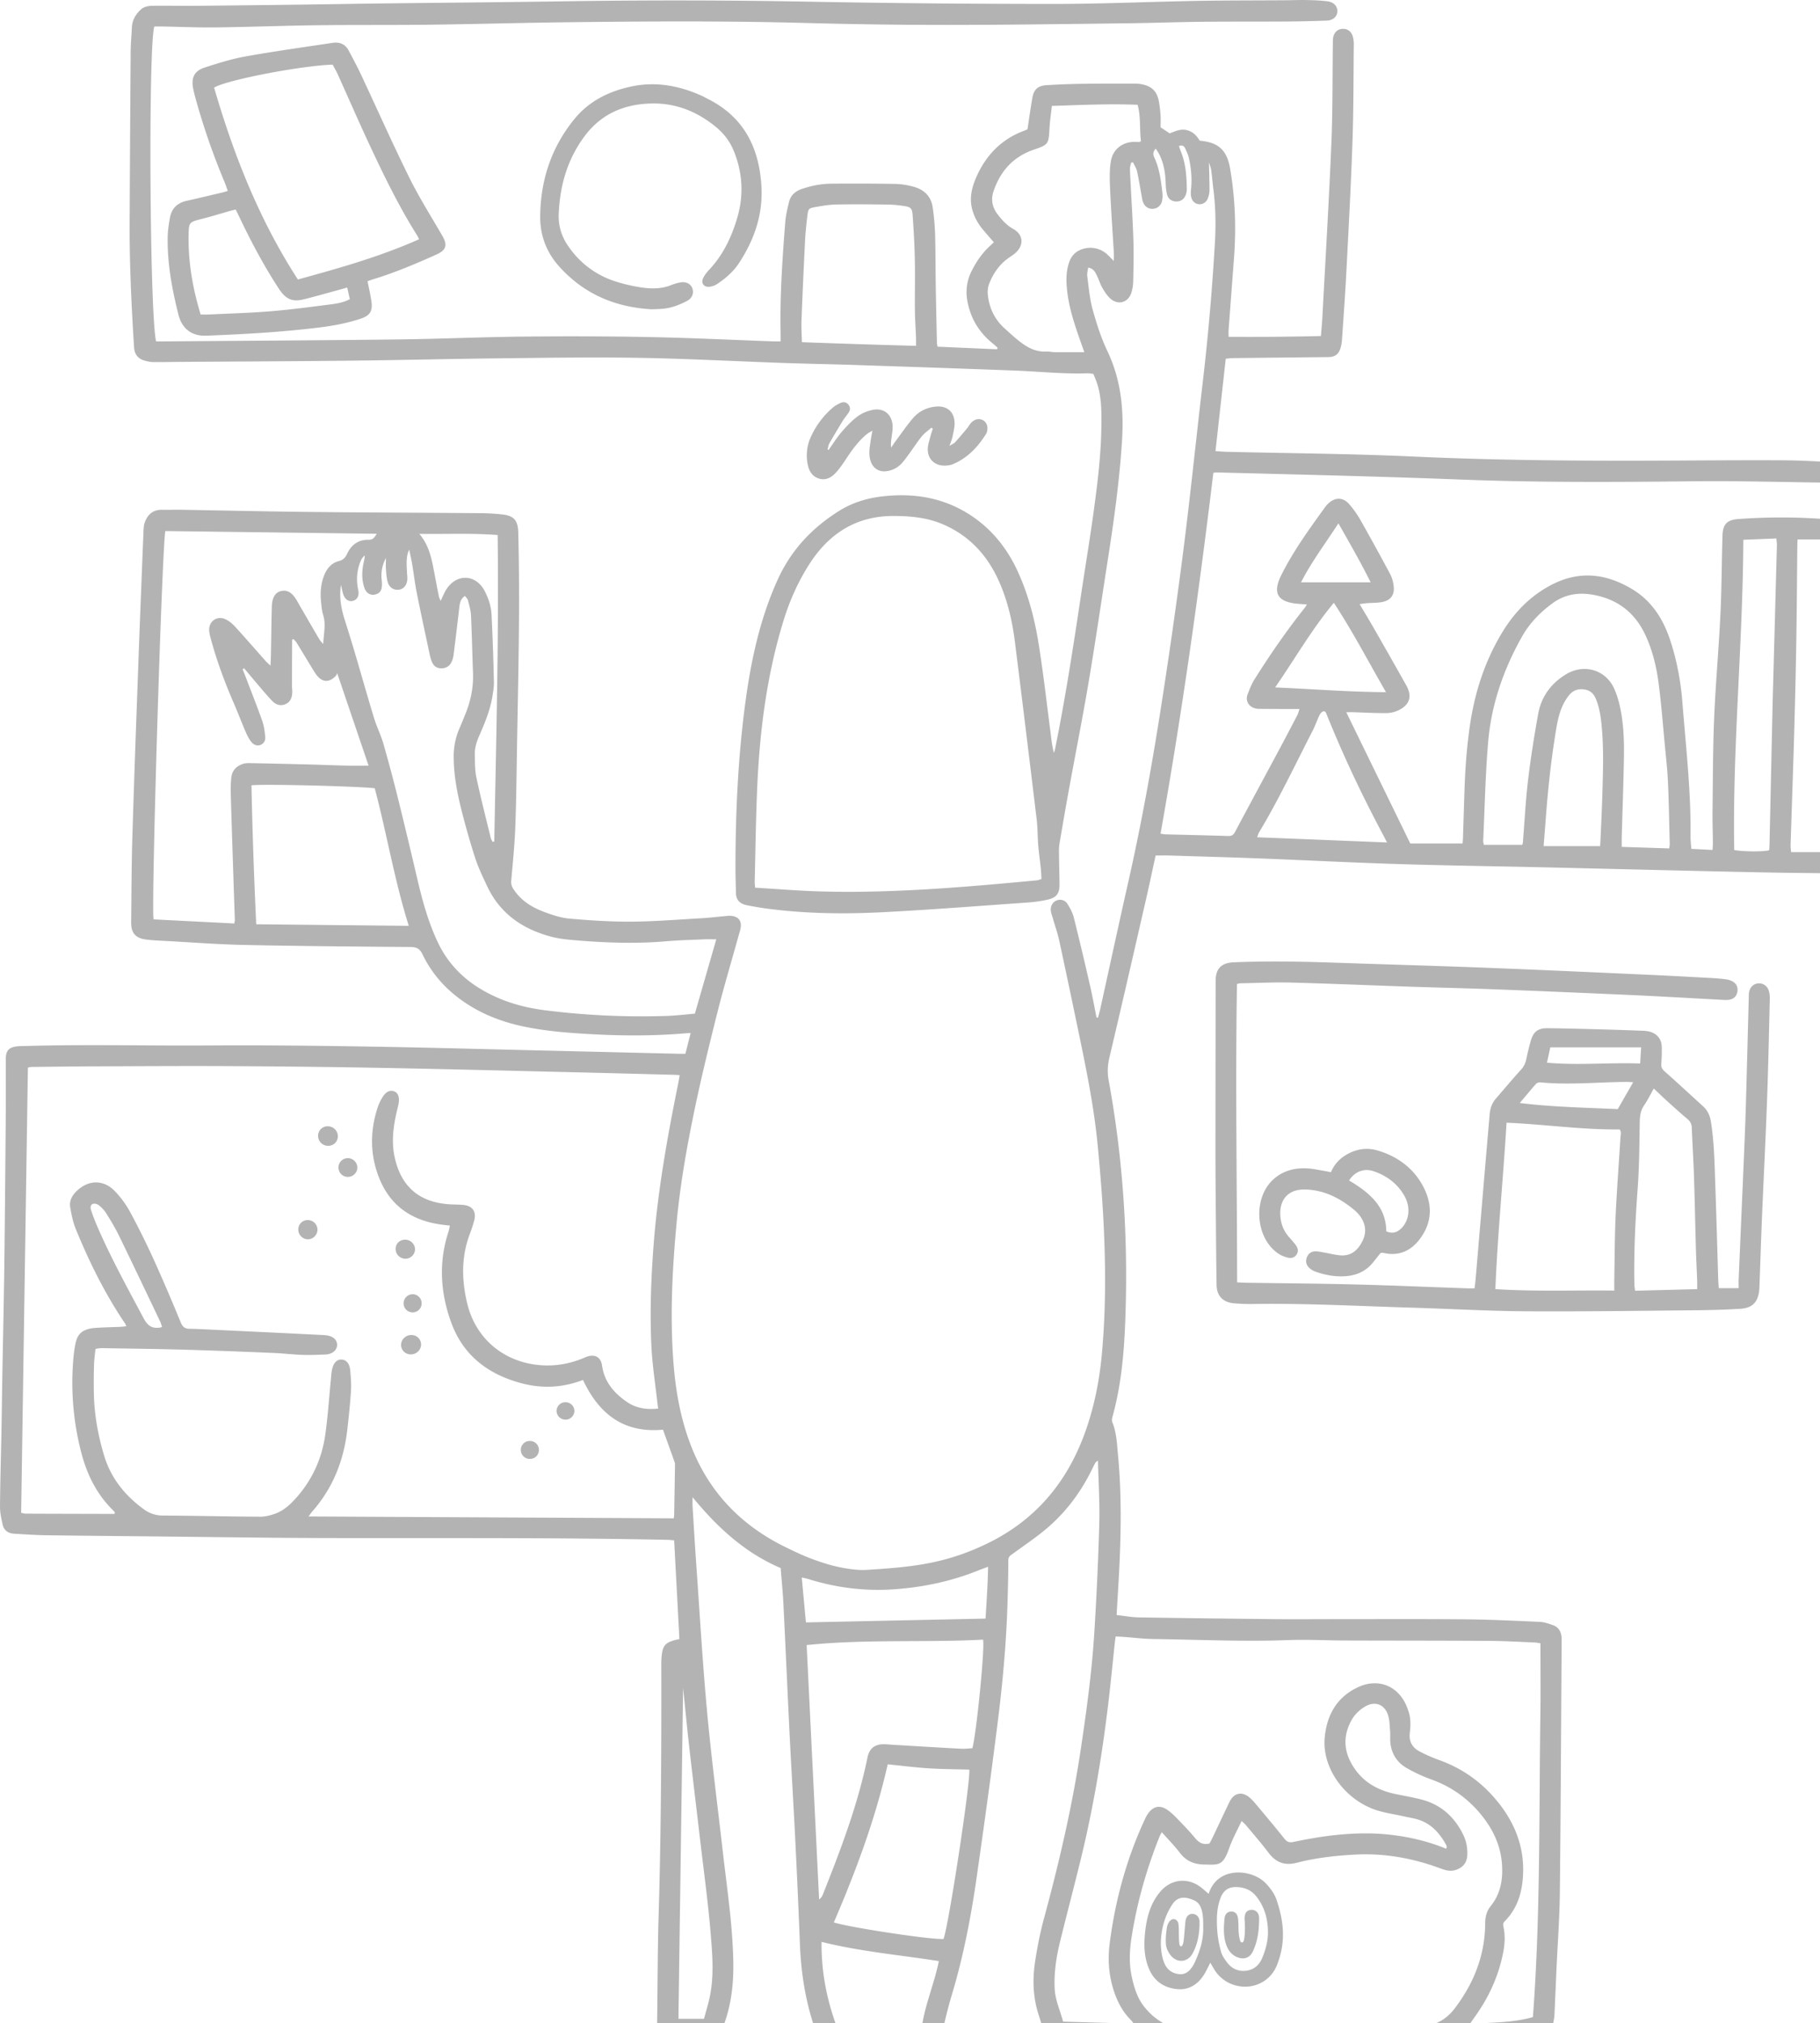 <svg width="215" height="239" fill="none" xmlns="http://www.w3.org/2000/svg"><g clip-path="url(#a)"><g style="mix-blend-mode:multiply" opacity=".3" fill="#000" clip-path="url(#b)"><path d="M222.317 86.233c-.059-9.524.069-19.053-.891-28.55-.199-1.979-.969-2.788-2.944-2.972a5.823 5.823 0 0 0-.174-.012c-2.521-.112-5.04-.305-7.563-.32-5.628-.031-11.257.034-16.885.046-8.936.017-17.867-.077-26.798-.486-7.388-.34-14.788-.385-22.183-.563-.418-.01-.836-.053-1.291-.081L144.8 42.38c.322-.03.576-.072.83-.074 3.77-.043 7.539-.082 11.309-.122.711-.008 1.158-.297 1.384-.961.112-.325.179-.674.203-1.018.182-2.658.377-5.315.516-7.974.266-5.147.549-10.294.726-15.442.133-3.847.117-7.7.157-11.55a3.252 3.252 0 0 0-.12-.941c-.179-.606-.655-.926-1.233-.886-.574.038-.99.429-1.09 1.055-.037.226-.027.462-.03.693-.053 3.937-.012 7.878-.176 11.809-.286 6.826-.696 13.646-1.06 20.47-.04.739-.112 1.477-.173 2.26-3.694.087-7.303.117-10.908.091 0-.358-.014-.59.001-.819.213-2.857.432-5.715.644-8.572.262-3.51.129-7.004-.463-10.473-.375-2.199-1.388-3.118-3.593-3.303-.352-.591-.812-1.083-1.55-1.257-.731-.172-1.357.15-1.999.389-.351-.233-.685-.456-1.071-.71 0-.479.022-.971-.007-1.459a14.79 14.79 0 0 0-.172-1.466c-.212-1.337-.862-1.982-2.202-2.19a5.632 5.632 0 0 0-.867-.052c-2.002.002-4.003-.006-6.005.024a88.293 88.293 0 0 0-4.26.164c-.985.064-1.469.52-1.636 1.485-.213 1.222-.382 2.453-.572 3.697-.026.018-.07.059-.121.083-.106.048-.213.09-.321.13-2.585.971-4.378 2.787-5.514 5.257-.586 1.275-.961 2.61-.571 4.044a6.078 6.078 0 0 0 1.201 2.29c.434.526.887 1.036 1.347 1.571-.158.15-.279.271-.407.386-.939.848-1.645 1.868-2.207 2.99a5.498 5.498 0 0 0-.515 3.542c.376 2.095 1.41 3.771 3.064 5.087.182.145.348.311.52.467l-.083.168-7.02-.305c-.036-.183-.072-.291-.074-.401-.049-2.228-.102-4.457-.137-6.685-.034-2.084-.021-4.17-.082-6.253a28.729 28.729 0 0 0-.281-3.11c-.182-1.324-1.028-2.117-2.275-2.454a8.897 8.897 0 0 0-2.143-.328 292.578 292.578 0 0 0-7.57-.027c-1.195.01-2.362.244-3.496.633-.773.264-1.308.761-1.496 1.555-.18.758-.372 1.525-.433 2.297-.341 4.359-.645 8.72-.555 13.097.006.336.001.672.001 1.052-.348 0-.578.006-.806-.002-4.9-.175-9.797-.417-14.699-.513-4.988-.097-9.98-.104-14.967-.053-4.873.051-9.744.274-14.617.333-9.226.112-18.451.158-27.677.233-.343.003-.687 0-1.006 0-.75-2.943-.943-34.737-.215-37.202.306 0 .646-.005.986.001 2.117.039 4.235.133 6.352.106 4.003-.051 8.004-.206 12.005-.257 4.38-.054 8.763-.006 13.142-.062 5.482-.069 10.963-.226 16.446-.292 9.34-.11 18.682-.165 28.023.088 5.567.151 11.14.231 16.709.23 7.02-.002 14.039-.107 21.06-.189 2.987-.035 5.974-.146 8.962-.18 3.393-.036 6.787-.012 10.18-.035a177.95 177.95 0 0 0 4.61-.102c.75-.024 1.234-.444 1.28-1.045.047-.59-.372-1.123-1.109-1.227-.829-.116-1.674-.14-2.512-.16-.84-.02-1.681.02-2.523.026-3.48.024-6.963.011-10.442.074-5.652.102-11.307.361-16.963.36-9.688-.004-19.38-.088-29.067-.27C85.677.016 75.988.01 66.3.16c-7.107.108-14.214.164-21.32.248-2.959.035-5.918.094-8.876.131-4.437.056-8.876.11-13.313.15-1.624.014-3.25-.037-4.873-.002-.409.008-.905.12-1.2.373-.643.555-1.095 1.27-1.138 2.17-.046.983-.139 1.965-.145 2.948-.051 6.66-.085 13.318-.121 19.979-.027 4.954.212 9.897.52 14.84.051.827.428 1.367 1.218 1.596.331.096.68.177 1.02.182 1.015.014 2.03-.014 3.044-.02 6.875-.049 13.752-.073 20.627-.15 5.831-.063 11.66-.213 17.492-.276 5.424-.06 10.849-.149 16.271-.054 5.654.097 11.305.404 16.957.602 2.87.1 5.741.15 8.612.245 6.291.21 12.582.42 18.873.661 2.838.109 5.669.415 8.516.318.224-.008.449.046.7.073.118.295.231.558.332.827.633 1.692.629 3.46.613 5.23-.031 3.424-.451 6.816-.912 10.2-.439 3.212-.974 6.411-1.456 9.616-.929 6.182-1.87 12.363-3.114 18.492-.028.138-.083.272-.126.407-.239-.88-.311-1.74-.421-2.592-.454-3.472-.843-6.956-1.404-10.41-.463-2.859-1.196-5.665-2.396-8.323-1.231-2.724-3.008-5.003-5.514-6.68-3.217-2.155-6.792-2.73-10.563-2.294-1.798.207-3.519.735-5.071 1.707-3.224 2.017-5.705 4.667-7.287 8.177-2.047 4.542-3.093 9.333-3.76 14.22-.886 6.493-1.195 13.028-1.203 19.577-.001 1.069.032 2.139.058 3.206.02.834.525 1.256 1.284 1.407.766.155 1.539.289 2.313.392 4.472.598 8.973.674 13.465.448 5.821-.292 11.633-.754 17.448-1.162.779-.054 1.56-.167 2.322-.339 1.034-.234 1.397-.733 1.39-1.786-.008-1.216-.049-2.432-.062-3.648-.005-.403-.003-.814.064-1.21.361-2.14.731-4.28 1.121-6.414.774-4.242 1.616-8.473 2.332-12.724.796-4.709 1.481-9.436 2.218-14.155.743-4.748 1.412-9.503 1.713-14.307.232-3.671-.127-7.203-1.74-10.582-.742-1.559-1.274-3.235-1.736-4.905-.351-1.271-.456-2.613-.633-3.928-.043-.317.065-.655.107-1.007.656.107.839.556 1.041.96.231.465.37.981.63 1.427.273.469.58.955.985 1.302.903.775 2.055.442 2.435-.683a4.89 4.89 0 0 0 .232-1.449c.035-1.592.07-3.185.021-4.777-.069-2.226-.214-4.45-.326-6.677-.03-.607-.074-1.214-.077-1.82-.001-.23.091-.46.142-.69.074-.007.149-.017.222-.025.162.354.388.693.471 1.065.214.959.363 1.93.542 2.898.047.255.076.52.172.757.222.551.69.824 1.231.762a1.17 1.17 0 0 0 1.012-.942c.064-.336.069-.695.027-1.036-.167-1.38-.336-2.763-.93-4.044-.174-.374-.208-.715.162-1.08.146.236.293.443.406.667.532 1.057.72 2.19.758 3.361.016.488.053.99.186 1.455.145.514.632.785 1.144.758.524-.027.866-.315 1.043-.785.08-.212.128-.453.125-.68-.02-1.51-.123-3.01-.698-4.434-.083-.205-.153-.416-.238-.65.39-.153.615-.008.747.285.166.368.35.74.436 1.129.257 1.163.377 2.342.265 3.537-.03.316-.057.639-.014.95.078.575.463.94.95.972.458.03.875-.236 1.057-.743.105-.295.175-.62.175-.93 0-1.036-.038-2.07-.065-3.293.123.426.233.682.268.95.104.775.168 1.552.265 2.328.257 2.046.292 4.099.176 6.156a283.039 283.039 0 0 1-1.487 16.954c-.768 6.584-1.438 13.18-2.281 19.754a670.313 670.313 0 0 1-2.695 18.823c-1.057 6.718-2.271 13.41-3.77 20.049-1.135 5.024-2.221 10.061-3.331 15.092-.072.323-.167.64-.252.96-.058-.004-.117-.011-.174-.016-.248-1.233-.466-2.473-.749-3.698a401.027 401.027 0 0 0-1.932-8.106c-.144-.575-.439-1.134-.765-1.636-.308-.477-.857-.576-1.311-.373-.44.196-.715.682-.637 1.22.045.313.162.616.25.92.247.862.55 1.711.739 2.586.808 3.733 1.592 7.472 2.369 11.212.896 4.308 1.758 8.625 2.178 13.01.307 3.196.564 6.402.714 9.61.233 4.976.234 9.956-.217 14.926-.297 3.271-.931 6.458-2.071 9.557-2.14 5.816-5.87 10.19-11.475 12.907-4.88 2.365-8.752 2.787-14.351 3.122-.969.057-2.89-.161-4.824-.773-1.903-.601-2.947-1.08-4.735-1.96-5.027-2.471-8.747-6.237-10.893-11.449-1.38-3.352-2.016-6.879-2.28-10.478-.404-5.506-.118-10.995.398-16.48.396-4.213 1.117-8.381 1.962-12.519.82-4.024 1.796-8.02 2.794-12.005.78-3.116 1.702-6.196 2.561-9.29.077-.279.171-.555.225-.838.174-.902-.28-1.45-1.213-1.482a3.506 3.506 0 0 0-.434.019c-1.01.091-2.015.212-3.026.269-2.751.158-5.502.383-8.255.4-2.431.016-4.871-.147-7.297-.36-1.018-.089-2.037-.437-3.006-.8-1.456-.548-2.754-1.356-3.623-2.722a1.46 1.46 0 0 1-.235-.973c.178-2.076.395-4.151.475-6.23.121-3.154.15-6.31.204-9.466.145-8.481.375-16.963.147-25.447-.037-1.393-.503-1.96-1.881-2.108a26.287 26.287 0 0 0-2.604-.15c-6.73-.054-13.462-.072-20.191-.145-5.078-.054-10.154-.174-15.23-.26-.724-.012-1.45.023-2.174.005-1.055-.024-1.683.547-2.028 1.463-.13.341-.147.735-.163 1.106-.217 5.41-.434 10.818-.63 16.227-.242 6.626-.486 13.25-.684 19.877-.1 3.357-.105 6.716-.142 10.075-.013 1.223.502 1.846 1.702 2.011.775.107 1.56.134 2.34.177 3.129.169 6.255.41 9.386.475 6.526.136 13.053.187 19.58.238.704.004 1.092.21 1.399.849.993 2.07 2.426 3.784 4.27 5.177 2.27 1.714 4.826 2.757 7.574 3.346 2.755.591 5.56.792 8.376.942 3.627.193 7.247.193 10.867-.116.164-.015.33-.018.598-.032l-.62 2.452c-.323 0-.526.005-.727 0-5.627-.134-11.254-.272-16.88-.405-6.729-.157-13.457-.349-20.185-.454-6.149-.097-12.3-.17-18.45-.127-7.192.051-14.387-.142-21.58.062-.348.009-.698.001-1.043.036-1.07.107-1.42.504-1.419 1.568.002 2.115.016 4.228 0 6.342-.05 5.993-.097 11.988-.172 17.981-.056 4.342-.157 8.684-.234 13.026-.038 2.201-.063 4.401-.105 6.6-.057 2.953-.147 5.904-.17 8.857-.007.71.157 1.431.31 2.13.157.714.682 1.047 1.396 1.085 1.215.065 2.432.158 3.648.175 4.003.059 8.004.091 12.007.131 6.73.069 13.46.175 20.192.198 13.78.044 27.56-.077 41.339.216.249.005.498.04.745.059l.621 11.666c-.234.051-.376.073-.515.112-1.16.321-1.453.667-1.581 1.867-.03.287-.045.577-.045.867.02 9.96-.019 19.92-.314 29.877-.123 4.109-.117 8.222-.174 12.333-.026 1.822.535 2.36 2.393 2.328.685-.013 1.372.031 2.129.051-.229.926-.441 1.731-.626 2.542-.471 2.066-.824 4.148-.62 6.281.094.99.438 1.383 1.378 1.651.942.268 1.902.247 2.852.118 4.173-.569 8.275-1.466 12.29-2.75a4.735 4.735 0 0 0 1.24-.611c.819-.565 1.25-1.353 1.138-2.379-.13-1.208-.267-2.415-.396-3.623-.02-.193-.022-.387-.04-.703l9.339.25c.235 1.675.944 2.978 2.203 4 2.934 2.377 6.258 4.071 9.683 5.598.368.164.761.278 1.144.412 1.372.475 2.97.105 3.719-1.622a13.258 13.258 0 0 0 1.1-6.007c-.046-.948-.167-1.893-.265-2.937.733.046 1.448.115 2.165.132 4.872.126 9.743.276 14.614.353 4.032.062 8.067-.016 12.098.055 7.081.125 14.158.121 21.225-.39 1.79-.129 3.576-.236 5.333-.722 1.092-.303 1.609-.932 1.804-1.955.049-.255.089-.515.102-.774.086-1.85.163-3.702.247-5.552.133-2.921.356-5.842.388-8.764.107-9.902.147-19.805.213-29.707a6.978 6.978 0 0 0-.011-.521c-.047-.696-.349-1.233-1.033-1.462-.489-.165-.997-.356-1.503-.378-2.927-.132-5.855-.277-8.783-.304-5.252-.05-10.503-.02-15.753-.021-2.176 0-4.352.024-6.527.001-5.453-.055-10.907-.119-16.359-.208-.855-.015-1.706-.179-2.604-.279.071-1.219.138-2.314.202-3.409.301-5.148.451-10.298-.033-15.445-.125-1.321-.161-2.659-.672-3.921-.079-.191-.037-.459.022-.673 1.031-3.709 1.359-7.516 1.504-11.337.359-9.522-.235-18.983-1.959-28.362-.171-.927-.133-1.799.088-2.726 1.48-6.251 2.909-12.515 4.344-18.777.388-1.689.743-3.385 1.113-5.08.61 0 1.1-.013 1.59.001 3.508.109 7.016.203 10.524.338 5.507.212 11.012.499 16.521.671 5.799.18 11.599.257 17.4.39 8.323.192 16.645.408 24.969.58 4.379.091 8.759.118 13.14.157 1.145.009 1.632-.459 1.756-1.592.026-.23.029-.462.024-.695-.036-1.94-.097-3.877-.11-5.816-.025-2.956.007-5.913-.013-8.87ZM108.212 40.858a1338.1 1338.1 0 0 1-13.48-.432c-.02-.89-.082-1.723-.05-2.553.121-3.151.263-6.303.422-9.453.05-.982.156-1.962.274-2.937.1-.811.138-.87.93-1.017.823-.151 1.662-.29 2.495-.306 2.029-.04 4.06-.019 6.091.007a13.99 13.99 0 0 1 1.904.172c.774.116.956.272 1.012 1.055.123 1.732.223 3.467.26 5.2.043 2.026-.01 4.053.011 6.08.01 1.07.088 2.14.13 3.209.011.285.001.569.001.975Zm14.279 63.145c-8.579.805-17.162 1.56-25.794 1.302-2.484-.075-4.966-.285-7.496-.437-.02-.304-.051-.526-.047-.747.088-3.589.136-7.179.283-10.765.28-6.788 1.111-13.495 3.118-20.022.728-2.37 1.73-4.621 3.06-6.696 2.307-3.596 5.535-5.695 9.948-5.682 1.987.005 3.941.183 5.793.97 3.121 1.328 5.255 3.64 6.628 6.688 1.033 2.291 1.595 4.715 1.906 7.194.877 6.98 1.729 13.96 2.569 20.945.125 1.03.106 2.078.19 3.113.072.893.205 1.779.297 2.669.045.427.058.858.086 1.305-.217.066-.376.149-.541.163Zm11.97-87.222c-1.627-.18-2.987.703-3.239 2.306-.173 1.1-.13 2.245-.079 3.367.112 2.455.289 4.907.436 7.361.018.284.002.57.002 1.023-.323-.323-.53-.543-.749-.75a2.944 2.944 0 0 0-3.465-.44c-.499.28-.828.703-1.03 1.241-.405 1.09-.402 2.202-.287 3.34.2 1.976.803 3.845 1.451 5.705.178.511.361 1.02.594 1.673-1.255 0-2.401.006-3.549-.003-.318-.004-.637-.091-.953-.074-1.311.07-2.344-.543-3.305-1.32-.564-.453-1.096-.947-1.632-1.433-1.194-1.084-1.825-2.454-1.97-4.038-.039-.416.03-.881.186-1.268.494-1.229 1.235-2.288 2.351-3.052.263-.18.536-.352.768-.565.993-.913.891-2.144-.289-2.802-.765-.425-1.311-1.032-1.827-1.698-.647-.838-.852-1.75-.503-2.773.806-2.358 2.303-4.047 4.699-4.878 1.803-.624 1.798-.638 1.91-2.587.048-.834.175-1.664.278-2.602 3.44-.109 6.758-.27 10.129-.133.401 1.465.211 2.907.399 4.322-.168.041-.249.086-.326.078ZM58.789 63.208c.144 12.148-.175 24.178-.4 36.21l-.19.039c-.077-.153-.186-.298-.224-.46-.581-2.388-1.194-4.77-1.704-7.174-.19-.896-.16-1.844-.179-2.768-.016-.794.254-1.532.572-2.255.64-1.46 1.245-2.935 1.502-4.519.093-.57.194-1.15.18-1.724a310.117 310.117 0 0 0-.274-7.894c-.05-1.013-.359-1.995-.848-2.898-1.028-1.901-3.198-2.024-4.43-.235-.29.423-.473.92-.744 1.46-.083-.215-.174-.38-.21-.553-.188-.935-.362-1.876-.542-2.812-.302-1.559-.567-3.13-1.76-4.556 3.142.052 6.107-.105 9.251.139ZM28.726 90.236c-.81.26-1.335.812-1.41 1.692a15.744 15.744 0 0 0-.06 1.735c.098 3.386.212 6.771.322 10.155.052 1.621.111 3.24.163 4.86.003.108-.03.218-.061.421l-9.539-.485c-.3-1.298.973-43.345 1.388-45.878l24.981.323c-.27.423-.455.724-.96.711-1.205-.03-2.037.585-2.54 1.643-.207.438-.437.73-.962.864-.864.221-1.423.854-1.75 1.682-.414 1.05-.484 2.14-.361 3.248.054.487.092.99.24 1.453.352 1.095.054 2.162.007 3.424-.222-.264-.36-.387-.448-.538a567.493 567.493 0 0 1-2.659-4.58c-.533-.93-1.106-1.302-1.84-1.147-.702.148-1.095.749-1.125 1.84-.053 1.91-.07 3.821-.105 5.732-.007.365-.032.73-.054 1.25-.258-.243-.404-.361-.529-.5-1.231-1.386-2.444-2.79-3.698-4.155-.322-.353-.734-.68-1.172-.86-.939-.388-1.863.272-1.845 1.285.006.397.126.798.231 1.186.693 2.546 1.613 5.011 2.66 7.431.493 1.143.937 2.306 1.427 3.45.17.395.372.789.631 1.13.33.437.773.551 1.145.382.433-.196.578-.576.527-1.003-.074-.601-.137-1.22-.337-1.785-.597-1.69-1.258-3.36-1.897-5.034-.142-.371-.29-.74-.436-1.11.06-.036.123-.069.184-.104.65.773 1.295 1.55 1.95 2.318.434.507.866 1.014 1.325 1.498.428.454.95.678 1.57.429.627-.25.809-.79.837-1.402.013-.258-.033-.52-.033-.78.001-1.82.01-3.639.016-5.457.059-.016.118-.032.177-.05.118.138.259.26.353.412.651 1.06 1.292 2.129 1.94 3.193.136.223.274.445.434.65.679.87 1.493.897 2.261.076.077-.08.105-.207.158-.317 1.27 3.739 2.492 7.343 3.71 10.927-.861 0-1.756.016-2.65-.003-1.42-.032-2.84-.094-4.26-.131-2.29-.06-4.58-.113-6.872-.158-.348-.006-.715-.025-1.034.077Zm1.542 18.957c-.259-5.52-.45-10.97-.562-16.408.803-.191 12.207.083 14.562.336 1.427 5.369 2.33 10.884 4.023 16.257-6.006-.061-11.962-.121-18.023-.185Zm48.45 10.829a90.972 90.972 0 0 1-14.325-.669c-1.908-.244-3.764-.689-5.534-1.452-3.167-1.364-5.66-3.434-7.162-6.627-1.132-2.406-1.814-4.935-2.416-7.504a729.489 729.489 0 0 0-2.246-9.368 191.78 191.78 0 0 0-1.742-6.537c-.296-1.027-.788-1.994-1.1-3.015-.762-2.49-1.465-4.997-2.202-7.494-.41-1.387-.835-2.77-1.273-4.148-.423-1.334-.666-2.683-.44-4.1.086.357.153.719.261 1.07.194.624.653.94 1.144.812.502-.13.78-.6.641-1.246-.249-1.168-.191-2.301.258-3.409.105-.26.249-.503.514-.713-.021.175-.026.353-.067.522-.235.97-.337 1.941-.095 2.923.063.248.14.508.278.72a.983.983 0 0 0 1.05.459c.441-.078.748-.348.825-.787a3.39 3.39 0 0 0 .003-.944 4.332 4.332 0 0 1 .5-2.589c0 .45-.026.903.006 1.351.034.49.072.986.196 1.458.171.65.701.996 1.287.937.577-.059.985-.514 1.038-1.204.023-.286-.033-.577-.041-.866-.028-.889-.152-1.784.265-2.675.118.58.255 1.158.352 1.741.187 1.113.315 2.236.535 3.342.494 2.468 1.027 4.927 1.55 7.389.055.253.132.505.226.747.196.508.572.813 1.122.811.527-.003.965-.234 1.2-.725.122-.256.215-.543.25-.825.238-1.865.462-3.73.677-5.598.06-.524.123-1.033.67-1.406.133.182.302.32.347.49.152.586.339 1.179.369 1.776.108 2.255.148 4.513.238 6.77.069 1.71-.257 3.34-.898 4.915-.228.563-.454 1.127-.697 1.684a8.245 8.245 0 0 0-.687 3.377c.008 2.132.393 4.208.913 6.257a89.563 89.563 0 0 0 1.621 5.675c.374 1.149.905 2.253 1.421 3.351 1.512 3.218 4.155 5.046 7.508 5.946.779.209 1.591.321 2.396.392 3.76.337 7.524.49 11.295.161 1.472-.127 2.954-.159 4.43-.224.432-.019.863-.004 1.438-.004l-2.531 8.782c-1.122.096-2.243.236-3.367.271Zm1.02 53.157c-.03 1.911-.061 3.821-.095 5.732-.003.14-.027.28-.046.462l-43.142-.22c.18-.249.283-.416.409-.559 2.448-2.763 3.74-6.025 4.16-9.655.175-1.523.336-3.051.435-4.581.053-.805-.01-1.621-.081-2.427-.074-.835-.462-1.284-1.02-1.315-.561-.03-.968.384-1.14 1.208-.07.338-.087.689-.12 1.034-.22 2.218-.364 4.446-.676 6.65-.42 2.968-1.659 5.585-3.74 7.781-.625.661-1.328 1.231-2.183 1.539-.56.201-1.176.357-1.765.354-3.829-.023-7.657-.115-11.486-.137a3.729 3.729 0 0 1-2.261-.745c-2.216-1.615-3.873-3.653-4.677-6.308-.723-2.393-1.17-4.838-1.221-7.344a72.628 72.628 0 0 1 .016-3.388c.016-.602.105-1.201.17-1.878.376-.153.972-.11 1.425-.104 3.161.049 6.323.092 9.483.183a766.3 766.3 0 0 1 10.173.378c1.13.046 2.257.186 3.385.225.925.031 1.852-.01 2.779-.05.25-.011.522-.091.739-.217.752-.433.757-1.418-.005-1.83-.292-.158-.661-.227-.998-.244-4.693-.236-9.387-.456-14.08-.679-.58-.027-1.042-.053-1.74-.059-.574-.005-.86-.206-1.085-.752a223.15 223.15 0 0 0-3.15-7.341 91.103 91.103 0 0 0-2.815-5.679 11.402 11.402 0 0 0-1.835-2.511c-1.368-1.399-3.17-1.318-4.547.06-.524.526-.837 1.147-.708 1.876.15.849.315 1.717.637 2.511 1.6 3.921 3.47 7.707 5.854 11.224.044.067.068.148.137.304-.25.028-.463.063-.677.072-.985.045-1.972.057-2.955.126-1.127.08-1.99.422-2.296 1.541-.154.556-.259 1.337-.312 1.906a32.705 32.705 0 0 0 .94 11.366c.681 2.599 1.853 4.923 3.809 6.812.06.057.099.137.14.196-.012.044-.014.073-.027.097-.012.022-.035.059-.053.059-3.479-.007-6.96-.015-10.438-.029-.168 0-.334-.057-.556-.099.265-17.526.532-35.032.797-52.596.1-.021.262-.078.423-.081 2.551-.029 5.103-.063 7.656-.07 5.309-.02 10.618-.055 15.927-.026 5.945.033 11.893.097 17.839.207 7.482.139 14.964.335 22.446.512 4.06.095 8.119.204 12.18.309.141.003.283.017.524.033-.06.343-.107.644-.166.944-1.3 6.413-2.45 12.848-2.934 19.389-.288 3.875-.425 7.752-.243 11.629.109 2.307.477 4.601.73 6.902.016.142.038.284.072.528-1.334.151-2.587-.034-3.662-.763-1.521-1.035-2.687-2.362-2.962-4.295-.153-1.083-.93-1.456-2-.989-1.736.758-3.537 1.082-5.429.91-4.23-.386-7.512-3.149-8.504-7.276-.659-2.75-.716-5.504.306-8.206a17.47 17.47 0 0 0 .514-1.567c.295-1.069-.184-1.764-1.292-1.87-.519-.05-1.044-.039-1.565-.071-3.613-.213-5.79-2.082-6.543-5.607-.378-1.77-.156-3.513.233-5.249.083-.366.19-.729.25-1.101.119-.734-.097-1.244-.561-1.4-.486-.165-.953.054-1.348.704-.238.393-.45.816-.589 1.252-.789 2.462-.894 4.934-.113 7.429 1.207 3.858 3.878 5.905 7.838 6.39.255.032.51.059.824.094-.06.264-.09.487-.16.699-1.198 3.646-.968 7.274.338 10.815 1.453 3.937 4.493 6.155 8.464 7.158 2.357.594 4.717.473 7.083-.437 1.897 4.052 4.838 6.312 9.448 5.875.467 1.304.929 2.577 1.379 3.855.051.127.041.282.04.425ZM16.972 155.75c-1.954-3.676-3.97-7.319-5.606-11.154a23.305 23.305 0 0 1-.605-1.624c-.099-.291-.094-.637.22-.75.194-.069.524.022.695.161.33.271.647.592.872.953.533.857 1.06 1.727 1.502 2.633 1.646 3.379 3.257 6.774 4.876 10.167.095.197.144.417.211.618-.086.041-.11.059-.136.064-.96.175-1.523-.117-2.029-1.068Zm78.48 30.785c3.355 1.052 6.801 1.473 10.296 1.213 3.422-.253 6.762-.969 9.955-2.272.286-.117.578-.217 1.022-.383-.038 2.11-.177 4.081-.299 6.124l-21.22.452-.494-5.307c.265.062.506.102.74.173Zm19.419 19.998c-.423.021-.88.085-1.331.061-2.633-.142-5.266-.303-7.899-.459-.377-.023-.752-.062-1.129-.074-1.143-.033-1.809.464-2.037 1.58-1.143 5.581-3.163 10.88-5.26 16.151a1.342 1.342 0 0 1-.451.61l-1.473-30.056c7.027-.725 13.954-.275 20.84-.642.22 1.039-.768 10.944-1.26 12.829Zm-34.726 31.969.551-39.096c.241 2.342.457 4.616.714 6.883.428 3.767.885 7.529 1.324 11.295.412 3.534.9 7.063 1.199 10.609.212 2.529.44 5.084-.066 7.615-.18.9-.463 1.781-.704 2.694h-3.018Zm16.36 8.114c-3.883 1.206-7.835 2.099-11.871 2.606-.391.049-.794.006-1.234.006-.183-1.144.014-2.225.194-3.299.363-2.146.92-4.243 1.737-6.262 1.053-2.597 1.356-5.288 1.292-8.077-.1-4.384-.768-8.702-1.261-13.042-.621-5.463-1.333-10.917-1.838-16.39-.522-5.648-.848-11.312-1.247-16.971-.17-2.396-.313-4.794-.46-7.191-.022-.373-.003-.747-.003-1.122 2.898 3.539 6.158 6.559 10.41 8.375.112 1.451.254 2.858.324 4.269.259 5.203.483 10.409.741 15.611.197 3.931.44 7.861.636 11.792.209 4.221.405 8.442.566 12.665.128 3.315.609 6.563 1.655 9.721.584 1.766.89 3.593 1.095 5.437.054.484.05.975.073 1.517-.293.131-.54.272-.81.355Zm12.404-7.245-10.177-.258c-1.125-3.151-1.716-6.322-1.68-9.704 4.573 1.145 9.188 1.539 13.853 2.272-.511 2.592-1.589 5.011-1.996 7.69Zm-10.405-12.26c2.602-6.062 4.89-12.172 6.364-18.677 1.581.159 3.177.365 4.781.469 1.615.105 3.236.11 4.853.157.176 1.305-2.415 18.328-3.041 20.004-1.147.144-11.065-1.336-12.957-1.953Zm24.933 21.462c-.408 1.071-.46 1.101-1.501.717a18.85 18.85 0 0 1-1.595-.685c-2.639-1.27-5.211-2.642-7.56-4.428-1.354-1.031-1.817-2.29-1.497-3.86a52.497 52.497 0 0 1 1.151-4.625c1.362-4.531 2.259-9.158 2.928-13.828.902-6.302 1.779-12.608 2.563-18.924.566-4.565.966-9.153 1.1-13.756.048-1.619.089-3.238.089-4.857 0-.446.267-.58.549-.786 1.356-.988 2.758-1.925 4.032-3.011 2.345-2 4.126-4.454 5.449-7.236.087-.182.187-.357.285-.534.012-.022.044-.035.273-.204.063 2.585.225 5.008.159 7.427a379.488 379.488 0 0 1-.575 12.662c-.285 4.74-.927 9.442-1.633 14.138-1.009 6.706-2.547 13.293-4.319 19.834-.46 1.7-.805 3.44-1.065 5.182-.314 2.103-.241 4.186.436 6.259.556 1.697.955 3.458 1.265 5.218.314 1.79.121 3.581-.534 5.297Zm44.108-9.181c-3.945-.043-7.891-.018-11.836-.034-4.091-.017-8.18-.048-12.27-.078-1.509-.011-3.016-.054-4.525-.057-.459-.002-1.343-.11-1.343-.11-.929-.571-1.552-.996-2.379-2.008-.858-1.05-1.271-2.465-1.531-3.761-.308-1.528-.211-3.056.03-4.579.64-4.047 1.76-7.964 3.276-11.769.063-.156.15-.301.275-.545.754.849 1.509 1.611 2.155 2.457.738.964 1.674 1.345 2.855 1.365 1.707.032 2.213.185 2.946-1.91.379-1.082.947-2.099 1.474-3.238.227.218.396.355.533.521.889 1.069 1.808 2.118 2.644 3.227.867 1.147 1.886 1.561 3.326 1.193 2.278-.583 4.616-.851 6.968-.97 3.471-.175 6.813.441 10.056 1.649.632.236 1.237.397 1.932.11.812-.335 1.173-.905 1.203-1.729.032-.82-.11-1.617-.474-2.36-1.02-2.082-2.593-3.542-4.865-4.151-1.033-.277-2.095-.449-3.144-.671-1.938-.409-3.606-1.268-4.774-2.924-1.275-1.806-1.539-3.701-.469-5.714.382-.717.932-1.257 1.606-1.67 1.156-.705 2.293-.345 2.737.926.204.583.206 1.243.26 1.871.042.488-.014.983.038 1.469.138 1.296.791 2.315 1.904 2.958.923.532 1.903.991 2.904 1.351 2.269.817 4.175 2.124 5.727 3.953 1.479 1.743 2.472 3.71 2.644 6.022.136 1.81-.148 3.523-1.327 4.992-.472.59-.651 1.26-.654 2.019-.016 3.759-1.321 7.068-3.573 10.04-1.089 1.436-2.488 2.174-4.329 2.155Zm-36.659-37.832c.309-2.556.555-5.121.83-7.682.018-.166.048-.331.08-.551.327.019.61.03.891.051 1.184.086 2.369.237 3.554.253 5.336.073 10.669.327 16.008.124 2.171-.081 4.349.042 6.524.05 5.743.019 11.486.011 17.228.046 1.767.011 3.535.119 5.302.188.195.008.39.054.671.096 0 2.801.034 5.573-.006 8.343-.17 11.916.016 23.841-.883 35.817-2.394.689-4.848.62-7.454.816.267-.381.424-.609.586-.835 1.679-2.337 2.85-4.895 3.379-7.733.176-.948.219-1.898.022-2.847-.052-.26-.102-.482.13-.713 1.592-1.598 2.125-3.623 2.184-5.784.089-3.279-1.123-6.107-3.209-8.587-1.809-2.151-4.029-3.724-6.69-4.673a19.149 19.149 0 0 1-2.303-1.009c-.881-.453-1.311-1.189-1.188-2.21.104-.867.128-1.735-.164-2.578-.123-.354-.251-.713-.43-1.041-1.208-2.224-3.44-2.686-5.347-1.856-2.59 1.128-3.84 3.258-4.108 5.982-.359 3.639 2.376 7.419 6.13 8.63.959.309 1.971.454 2.961.67.481.106.965.201 1.445.303 1.825.386 2.972 1.592 3.823 3.154.04.073.044.165.059.25.003.021-.018.048-.072.175-2.111-.873-4.273-1.38-6.5-1.643-2.496-.295-4.982-.189-7.461.129-1.378.177-2.748.434-4.11.714-.477.099-.741-.021-1.032-.382-1.05-1.312-2.129-2.599-3.207-3.888-.278-.333-.562-.67-.886-.953-.909-.797-1.88-.591-2.407.502-.676 1.407-1.338 2.823-2.008 4.235-.112.234-.24.459-.347.663-.745.19-1.234-.076-1.692-.631-.699-.848-1.477-1.632-2.237-2.428a7.925 7.925 0 0 0-.907-.81c-.974-.742-1.82-.588-2.495.44a4.173 4.173 0 0 0-.288.535c-2.178 4.685-3.524 9.61-4.175 14.724-.235 1.85-.11 3.7.466 5.497.431 1.342 1.059 2.566 2.077 3.566.077.075.133.171.305.395l-8.352-.243c-.334-1.291-.926-2.516-.993-3.899-.089-1.871.185-3.699.626-5.503.784-3.202 1.629-6.391 2.413-9.595 1.478-6.019 2.511-12.122 3.257-18.274Zm17.619-102.647c.108-.272.153-.454.246-.608 2.329-3.876 4.248-7.966 6.315-11.98.303-.59.515-1.227.803-1.826.087-.183.257-.397.432-.45.286-.084.358.2.446.42 1.948 4.834 4.177 9.538 6.629 14.137.134.252.262.505.474.92-5.182-.208-10.212-.407-15.345-.612Zm2.131-17.703c2.332-3.371 4.297-6.826 6.933-9.994 2.25 3.413 4.086 6.975 6.163 10.555-4.415-.022-8.665-.37-13.096-.56Zm38.649 12.762c-.051 1.734-.14 3.466-.214 5.198-.011.257-.029.513-.045.79h-6.674c.098-1.247.187-2.395.275-3.542.254-3.373.624-6.732 1.172-10.07.244-1.493.552-2.953 1.53-4.183.415-.523.919-.764 1.575-.738.735.029 1.265.344 1.57 1.03.453 1.02.613 2.103.723 3.197.273 2.77.17 5.544.088 8.318Zm7.908 6.259-5.614-.181c0-.478-.009-.875.002-1.274.085-2.98.193-5.96.252-8.942.04-1.998.002-4.001-.386-5.97-.166-.847-.399-1.7-.749-2.485-1.003-2.26-3.572-3.008-5.697-1.72-1.785 1.081-2.928 2.65-3.294 4.689-.464 2.59-.883 5.193-1.194 7.806-.291 2.441-.413 4.903-.611 7.355-.01.11-.048.219-.066.297h-4.552c-.034-.223-.078-.362-.072-.497.184-3.903.257-7.816.592-11.706.379-4.409 1.819-8.533 3.991-12.39.894-1.59 2.137-2.867 3.61-3.946 1.376-1.008 2.923-1.284 4.539-1.04 2.959.446 5.132 2.034 6.414 4.763.883 1.88 1.347 3.886 1.604 5.929.296 2.353.483 4.721.706 7.083.139 1.469.307 2.938.372 4.412.109 2.428.145 4.86.209 7.291-.001.139-.03.278-.056.526Zm12.226-17.735c-.011.405-.021.811-.03 1.216-.119 5.411-.237 10.824-.358 16.236-.003.17-.026.341-.037.5-.637.186-3.153.172-4.126-.03-.213-12.192 1.019-24.358 1.075-36.65 1.32-.052 2.58-.103 3.907-.157.024.331.064.581.058.83-.16 6.018-.326 12.037-.489 18.055Zm7.107 18.17h-4.942c-.024-.317-.067-.565-.059-.812.134-4.25.287-8.5.41-12.75.107-3.73.2-7.46.262-11.19.066-3.904.086-7.81.128-11.714.001-.142.016-.283.029-.475h3.779c.059 1.36.155 2.65.164 3.941.045 6.103.056 12.206.096 18.31.031 4.628.09 9.257.134 13.884l-.001.806Zm3.404.032c-.315.014-.589.027-.904.043-.03-.218-.073-.384-.073-.55-.008-6.687.006-13.375-.026-20.063a724.86 724.86 0 0 0-.18-13.021c-.034-1.468-.04-2.951-.503-4.384-.201-.62-.559-1-1.175-1.144-.424-.099-.85-.204-1.281-.236a69.313 69.313 0 0 0-10.433-.025c-1.347.102-1.834.599-1.876 1.992-.091 3.124-.095 6.254-.247 9.375-.196 4.048-.567 8.085-.736 12.133-.153 3.671-.147 7.35-.192 11.026-.014 1.216.032 2.432.043 3.648.004.282-.024.564-.04.919l-2.506-.129c-.035-.51-.101-.99-.095-1.47.064-5.31-.549-10.578-.962-15.857-.193-2.455-.644-4.876-1.409-7.228-.831-2.556-2.189-4.734-4.553-6.144-3.103-1.85-6.267-2.205-9.58-.453-2.524 1.336-4.38 3.3-5.817 5.705-1.957 3.274-3.121 6.828-3.698 10.59-.404 2.639-.597 5.29-.685 7.953-.062 1.88-.118 3.76-.178 5.642-.007.2-.028.397-.045.625h-6.182c-2.523-5.176-5.017-10.289-7.561-15.504.366 0 .614-.007.861.001 1.304.038 2.609.113 3.913.102a3.424 3.424 0 0 0 1.412-.34c1.323-.644 1.624-1.65.902-2.94a837.52 837.52 0 0 0-3.816-6.723c-.53-.928-1.086-1.843-1.691-2.867.302-.045.538-.093.778-.11.606-.046 1.224-.027 1.82-.13 1.066-.186 1.557-.844 1.422-1.908-.059-.478-.188-.977-.413-1.4a301.413 301.413 0 0 0-3.556-6.468 11.728 11.728 0 0 0-1.258-1.766c-.731-.867-1.667-.886-2.5-.105a2.64 2.64 0 0 0-.348.387c-1.88 2.608-3.778 5.207-5.215 8.098-1.03 2.071-.442 3.117 1.849 3.345.364.036.729.06 1.197.097-.129.196-.196.314-.279.419-2.151 2.7-4.102 5.54-5.938 8.46-.334.53-.557 1.136-.787 1.724-.353.906.29 1.716 1.336 1.724 1.131.01 2.261.014 3.391.019h1.398c-.104.298-.152.516-.25.706a320.607 320.607 0 0 1-2.019 3.845c-1.777 3.317-3.566 6.628-5.336 9.95-.184.343-.379.517-.8.504-2.464-.08-4.929-.13-7.394-.196-.195-.005-.39-.05-.618-.078 2.526-14.174 4.515-28.373 6.239-42.63.147-.02.258-.053.368-.05 5.625.145 11.248.282 16.873.444 4.03.117 8.059.247 12.087.403 9.104.354 18.211.298 27.32.2 5.22-.058 10.441.092 15.66.16.754.01 1.506.08 2.258.14.311.025.618.098.98.159.043.478.072.905.122 1.33.471 4.003.608 8.025.648 12.048.081 8.163.12 16.328.19 24.491.013 1.562.091 3.125.132 4.687.007.251-.027.508-.044.825Zm-66.238-31.902c1.257-2.457 2.874-4.581 4.417-6.968 1.336 2.358 2.615 4.555 3.805 6.968h-8.222Z"/><path d="M207.693 116.177c-.556.046-.972.459-1.079 1.077-.024.142-.021.288-.026.433-.113 4.253-.219 8.508-.342 12.761-.06 2.112-.148 4.224-.237 6.335-.202 4.771-.412 9.543-.617 14.314-.014.336-.001.672-.001 1.084h-2.347c-.028-.396-.058-.71-.067-1.025-.115-3.732-.214-7.465-.347-11.197-.088-2.486-.125-4.977-.516-7.443-.115-.719-.384-1.326-.923-1.815-1.499-1.366-2.984-2.746-4.502-4.089-.311-.276-.479-.519-.441-.948.058-.663.075-1.331.059-1.995-.022-.918-.581-1.585-1.472-1.801a3.948 3.948 0 0 0-.774-.095 478.226 478.226 0 0 0-4.782-.161c-2.146-.057-4.292-.118-6.438-.14-1.169-.013-1.694.4-2.017 1.517a33.478 33.478 0 0 0-.533 2.192c-.1.464-.297.843-.624 1.205-1.012 1.115-1.98 2.272-2.965 3.411-.454.525-.669 1.14-.725 1.823-.112 1.356-.235 2.711-.35 4.065-.436 5.134-.87 10.268-1.307 15.401-.031.363-.083.726-.128 1.114-.374 0-.661.008-.947-.002-4.407-.153-8.81-.344-13.219-.456-4.263-.108-8.526-.135-12.79-.2-.334-.005-.668-.029-1.093-.048-.009-11.816-.214-23.527-.016-35.25.174-.035.285-.077.396-.079 2.001-.036 4.003-.138 6.002-.086 4.639.122 9.275.324 13.914.482 3.42.114 6.841.188 10.261.32 5.536.213 11.07.448 16.604.699 3.361.153 6.719.357 10.076.534.317.016.646.045.952-.017.492-.101.824-.418.909-.934.083-.507-.09-.931-.527-1.192a2.155 2.155 0 0 0-.811-.274 24.854 24.854 0 0 0-1.907-.166c-2.607-.14-5.213-.282-7.822-.398-6.288-.281-12.575-.571-18.864-.813-5.942-.228-11.886-.392-17.829-.596-3.915-.135-7.828-.197-11.745-.038-1.446.059-2.128.749-2.13 2.172-.011 6.745-.019 13.492-.022 20.237 0 2.027.016 4.052.034 6.079.027 3.212.049 6.424.099 9.637.019 1.273.747 2.038 2.026 2.156.777.071 1.564.097 2.345.084 6.297-.094 12.585.257 18.876.442 4.407.13 8.812.392 13.219.42 6.67.043 13.341-.057 20.012-.118 1.796-.016 3.596-.065 5.389-.176 1.459-.091 2.117-.818 2.242-2.271.012-.144.019-.289.024-.434.099-2.718.185-5.438.298-8.156.193-4.599.43-9.196.597-13.795.146-3.963.224-7.927.323-11.892a3.333 3.333 0 0 0-.093-.946c-.163-.638-.686-.999-1.282-.948Zm-24.553 7.553h10.732l-.119 1.912c-3.697-.133-7.302.24-11.008-.096l.395-1.816Zm8.286 10.677c-.187 3.063-.426 6.122-.567 9.186-.113 2.486-.113 4.977-.159 7.466-.008.428-.002.857-.002 1.408-4.715-.054-9.332.131-14.046-.172.264-6.579.931-13.074 1.319-19.658 4.493.188 8.892.838 13.364.795.23.288.11.644.091.975Zm-.317-3.375c-3.816-.183-7.628-.239-11.575-.725.704-.835 1.302-1.568 1.932-2.272.109-.121.364-.182.542-.164 3.388.328 6.771-.038 10.158-.056.199-.001.399.018.768.037a959.34 959.34 0 0 0-1.825 3.18Zm9.381 21.265-7.336.189c-.032-.275-.077-.497-.082-.718-.073-3.791.111-7.569.388-11.35.189-2.563.205-5.139.242-7.711.011-.771.071-1.471.525-2.13.405-.592.721-1.245 1.138-1.979.593.557 1.068 1.019 1.559 1.464.795.719 1.585 1.44 2.406 2.127.338.284.504.585.522 1.028.072 1.877.195 3.753.257 5.63.096 2.947.153 5.895.236 8.843.034 1.184.099 2.368.142 3.554.015.315.003.631.003 1.053ZM51.57 30.065c1.15-.516 1.308-1.125.689-2.197-1.316-2.28-2.732-4.513-3.898-6.868-2-4.046-3.831-8.174-5.75-12.26-.443-.941-.938-1.858-1.426-2.777-.406-.763-1.08-1.025-1.904-.9-3.409.516-6.827.986-10.22 1.593-1.646.295-3.265.795-4.858 1.315-1.262.41-1.639 1.204-1.38 2.51.107.538.255 1.069.404 1.598a81.934 81.934 0 0 0 3.295 9.417c.14.335.251.683.388 1.058-.265.078-.455.145-.648.19-1.41.331-2.82.669-4.233.986-1.077.242-1.75.894-1.948 1.968-.142.765-.258 1.544-.271 2.32-.053 3.12.513 6.154 1.274 9.17.393 1.557 1.482 2.535 3.253 2.468 4.464-.167 8.92-.42 13.356-.964 1.673-.205 3.324-.511 4.924-1.045 1.098-.366 1.422-.892 1.26-2.044-.11-.772-.293-1.532-.459-2.384.275-.094.489-.174.708-.24 2.557-.78 5.01-1.824 7.443-2.914Zm-12.424 5.882c-2.386.309-4.771.628-7.166.825-2.425.201-4.862.265-7.294.383-.313.016-.627.001-.99.001-.161-.581-.317-1.104-.452-1.631-.61-2.392-.972-4.819-.969-7.292v-.347c.029-1.651.034-1.634 1.648-2.046 1.12-.287 2.227-.631 3.34-.948.165-.047.332-.079.58-.138.175.359.318.64.453.925 1.303 2.748 2.724 5.432 4.366 7.996.124.194.249.39.381.581.782 1.119 1.53 1.433 2.837 1.108 1.433-.357 2.852-.765 4.278-1.152.249-.069.498-.142.859-.246l.306 1.377c-.704.38-1.448.508-2.177.604Zm-3.957-2.929c-4.576-7.059-7.58-14.72-9.896-22.665 1.426-.899 10.335-2.61 14.008-2.714.191.365.424.759.611 1.171 1.276 2.822 2.507 5.665 3.82 8.47 1.692 3.618 3.448 7.207 5.583 10.594.06.096.102.206.193.392-4.65 2.066-9.438 3.414-14.319 4.752Zm48.581-1.142c-.275.291-.538.621-.707.98-.275.576.073 1.078.707 1.026.33-.029.69-.151.964-.338.989-.67 1.897-1.447 2.556-2.45 1.808-2.756 2.855-5.742 2.659-9.087-.268-4.573-2.082-8.196-6.342-10.327-.233-.116-.458-.251-.695-.358-2.71-1.22-5.506-1.737-8.465-1.076-2.623.587-4.9 1.73-6.623 3.856-2.695 3.33-3.956 7.15-4.01 11.403-.03 2.309.743 4.323 2.283 6.023 2.912 3.22 6.607 4.78 10.908 5.013.434-.02.87-.025 1.303-.063 1.028-.094 1.975-.462 2.872-.939.599-.317.808-.92.61-1.47-.195-.538-.746-.83-1.424-.703-.369.066-.735.18-1.083.318-1.146.456-2.336.45-3.514.276a19.98 19.98 0 0 1-2.877-.655c-2.413-.733-4.338-2.157-5.772-4.235-.782-1.133-1.172-2.4-1.118-3.766.133-3.304.985-6.373 2.969-9.1 2.08-2.859 4.983-4.001 8.361-3.979 2.716.02 5.143 1.044 7.25 2.78.912.753 1.613 1.66 2.068 2.75 1.086 2.61 1.231 5.296.44 7.988-.666 2.262-1.67 4.378-3.32 6.133Z"/><path d="M158.279 148.299c-.63-.062-1.251-.223-1.879-.33-.34-.059-.685-.141-1.025-.135-.474.008-.83.268-.996.715-.178.48-.069.926.316 1.264.191.169.425.312.664.4 1.127.41 2.291.633 3.497.561 1.333-.08 2.479-.556 3.334-1.624l.894-1.117c.073-.017.102-.03.129-.029.086.004.174.004.259.021 1.837.41 3.258-.285 4.317-1.735 1.501-2.059 1.41-4.245.196-6.371-1.154-2.023-2.963-3.308-5.181-3.985-1.346-.411-2.639-.197-3.843.539-.787.481-1.375 1.139-1.732 2.015-.246-.051-.439-.097-.634-.129-.714-.116-1.426-.286-2.144-.326-1.401-.08-2.716.22-3.832 1.126-2.657 2.155-2.424 7.069.431 8.963.306.204.67.343 1.028.442.412.115.817.044 1.084-.344.272-.394.16-.784-.096-1.129-.257-.349-.551-.672-.835-1-.63-.732-.94-1.581-.987-2.54-.091-1.882.979-3.05 2.871-3.026 2.215.029 4.086.967 5.769 2.334.246.201.482.424.679.671.724.915.929 1.938.424 3.007-.527 1.117-1.349 1.896-2.708 1.762Zm1.089-8.842c.645-1.016 1.734-1.471 2.846-1.106 1.558.513 2.832 1.442 3.665 2.88.78 1.341.631 2.895-.314 3.856-.487.494-1.039.706-1.801.381-.026-3.012-2.081-4.615-4.396-6.011Zm-59.8-89.759c.212-.344.487-.648.705-.987.187-.294.186-.61-.038-.893-.223-.282-.546-.37-.86-.244-.344.139-.689.32-.966.56a9.85 9.85 0 0 0-2.637 3.516 5.215 5.215 0 0 0-.4 2.974c.135.867.47 1.644 1.401 1.92.87.256 1.533-.204 2.065-.81.457-.517.842-1.104 1.223-1.682.672-1.022 1.402-1.989 2.35-2.774.16-.133.355-.22.655-.404-.081.434-.144.713-.184.996-.121.858-.317 1.715-.041 2.58.286.896 1.014 1.35 1.943 1.206a2.902 2.902 0 0 0 1.736-.917c.351-.383.648-.813.954-1.234.479-.653.914-1.342 1.428-1.966.316-.384.745-.676 1.124-1.01l.169.12c-.093.294-.201.582-.276.879-.12.474-.289.95-.315 1.432-.064 1.245.803 2.088 2.05 2.046.288-.01.591-.041.853-.146 1.796-.729 3.035-2.075 4.03-3.681.014-.024.019-.055.029-.082.203-.615.028-1.187-.441-1.45-.45-.251-.983-.145-1.411.311-.176.188-.297.429-.463.628a55.08 55.08 0 0 1-1.407 1.648c-.136.15-.345.232-.675.447.159-.482.287-.773.348-1.075.108-.536.257-1.079.249-1.618-.021-1.373-.923-2.105-2.293-1.948-1.059.12-1.961.586-2.636 1.38-.73.857-1.365 1.792-2.038 2.697-.182.246-.349.504-.523.756-.071-.485.011-.904.065-1.325.053-.4.12-.806.107-1.206-.045-1.338-1.004-2.176-2.312-1.926-.634.12-1.298.382-1.81.765-.712.529-1.338 1.195-1.92 1.872-.56.653-1.015 1.396-1.516 2.098a11.048 11.048 0 0 1-.128-.047c.069-.243.09-.512.212-.725a91.73 91.73 0 0 1 1.594-2.68Zm-60.875 83.36a1.122 1.122 0 0 0-1.118 1.083 1.184 1.184 0 0 0 1.174 1.226c.651.009 1.159-.483 1.162-1.125a1.185 1.185 0 0 0-1.218-1.184Zm9.866 24.658c-.67.015-1.209.576-1.177 1.227.029.6.522 1.06 1.14 1.065.674.005 1.228-.534 1.22-1.186-.01-.637-.525-1.12-1.183-1.106Zm-.584-9.015c.6-.043 1.073-.561 1.051-1.151-.024-.615-.575-1.117-1.207-1.098-.621.018-1.089.496-1.083 1.103a1.158 1.158 0 0 0 1.24 1.146ZM36.4 144.14a1.1 1.1 0 0 0-1.16 1.047 1.156 1.156 0 0 0 1.094 1.222c.594.024 1.124-.459 1.167-1.061a1.14 1.14 0 0 0-1.102-1.208Zm4.683-7.314a1.09 1.09 0 0 0-1.094 1.179 1.097 1.097 0 0 0 1.163 1.028 1.109 1.109 0 0 0 1.061-1.134 1.123 1.123 0 0 0-1.13-1.073Zm7.622 16.073a1.08 1.08 0 0 0-1.026 1.154c.041.57.533 1.012 1.103.991a1.062 1.062 0 0 0 1.022-1.155 1.057 1.057 0 0 0-1.099-.99Zm13.835 17.339a1.043 1.043 0 0 0-1.014 1.064 1.053 1.053 0 0 0 1.12 1.048 1.051 1.051 0 0 0 1.019-1.066 1.056 1.056 0 0 0-1.124-1.046Zm4.282-4.578a1.04 1.04 0 0 0-1.076 1.018 1.055 1.055 0 0 0 2.108.046 1.04 1.04 0 0 0-1.032-1.064Zm82.609 56.736c-1.61-1.579-5.597-1.975-6.649 1.338-.357-.301-.634-.556-.929-.782-1.536-1.171-3.487-.969-4.744.479-1.234 1.425-1.668 3.157-1.849 4.962-.145 1.449-.097 2.9.502 4.266.629 1.436 1.81 2.199 3.311 2.334 1.426.128 2.499-.603 3.224-1.818.236-.395.426-.815.678-1.305.19.322.341.591.505.853 1.241 1.988 3.937 2.588 5.863 1.305a3.959 3.959 0 0 0 1.501-1.864c1.068-2.662.844-5.135-.059-7.77-.241-.703-.81-1.465-1.354-1.998Zm-8.3 9.452a3.822 3.822 0 0 1-.252.456c-.361.575-.849.988-1.56.919-.762-.073-1.368-.446-1.715-1.166-.013-.026-.024-.053-.036-.08-.768-1.781-.55-4.855.958-7.049.512-.748 1.227-.866 1.991-.628.732.228 1.167.448 1.433 1.322.198.649.187 1.39.187 2.292-.001 1.404-.434 2.686-1.006 3.934Zm8.011-.617c-.347.869-.947 1.457-1.9 1.584-1.022.137-1.82-.29-2.389-1.112-.243-.351-.493-.7-.602-1.101-.335-1.241-.508-2.291-.498-3.84.005-.891.125-1.729.434-2.545.334-.883.931-1.302 1.865-1.281.934.021 1.744.328 2.355 1.099.969 1.223 1.335 2.587 1.378 4.048.043 1.102-.25 2.167-.643 3.148Z"/><path d="M147.741 225.63c-.498.063-.738.424-.717 1.097.005.143.025.288.032.432.036.729.001 1.926-.174 2.219-.09.134-.217.147-.316.023-.136-.182-.238-.877-.254-1.318-.018-.486.004-.977-.064-1.46-.077-.535-.347-.784-.757-.8-.436-.016-.79.277-.838.819-.09 1.006-.147 2.019.166 3.007.207.657.568 1.2 1.207 1.514.821.401 1.587.197 1.978-.623.596-1.248.746-2.604.738-3.965-.002-.648-.47-1.011-1.001-.945Zm-6.887.471c-.461.003-.766.337-.824.937-.06.631-.097 1.239-.162 1.894-.032.324-.088.811-.238.953-.088.088-.173.062-.24-.021-.131-.189-.12-.871-.131-1.311-.011-.47.019-.932-.068-1.38-.036-.178-.278-.43-.443-.445-.212-.017-.281-.008-.469.136-.122.092-.369.408-.434.875-.103.737-.17 1.22-.114 1.956.035.455.273.956.569 1.317.769.938 2.005.83 2.585-.235.63-1.16.836-2.449.817-3.76-.006-.563-.394-.918-.848-.916Z"/></g></g><defs><clipPath id="a"><path fill="#fff" d="M0 0h215v239H0z"/></clipPath><clipPath id="b"><path fill="#fff" d="M0 0h215v239H0z"/></clipPath></defs></svg>
